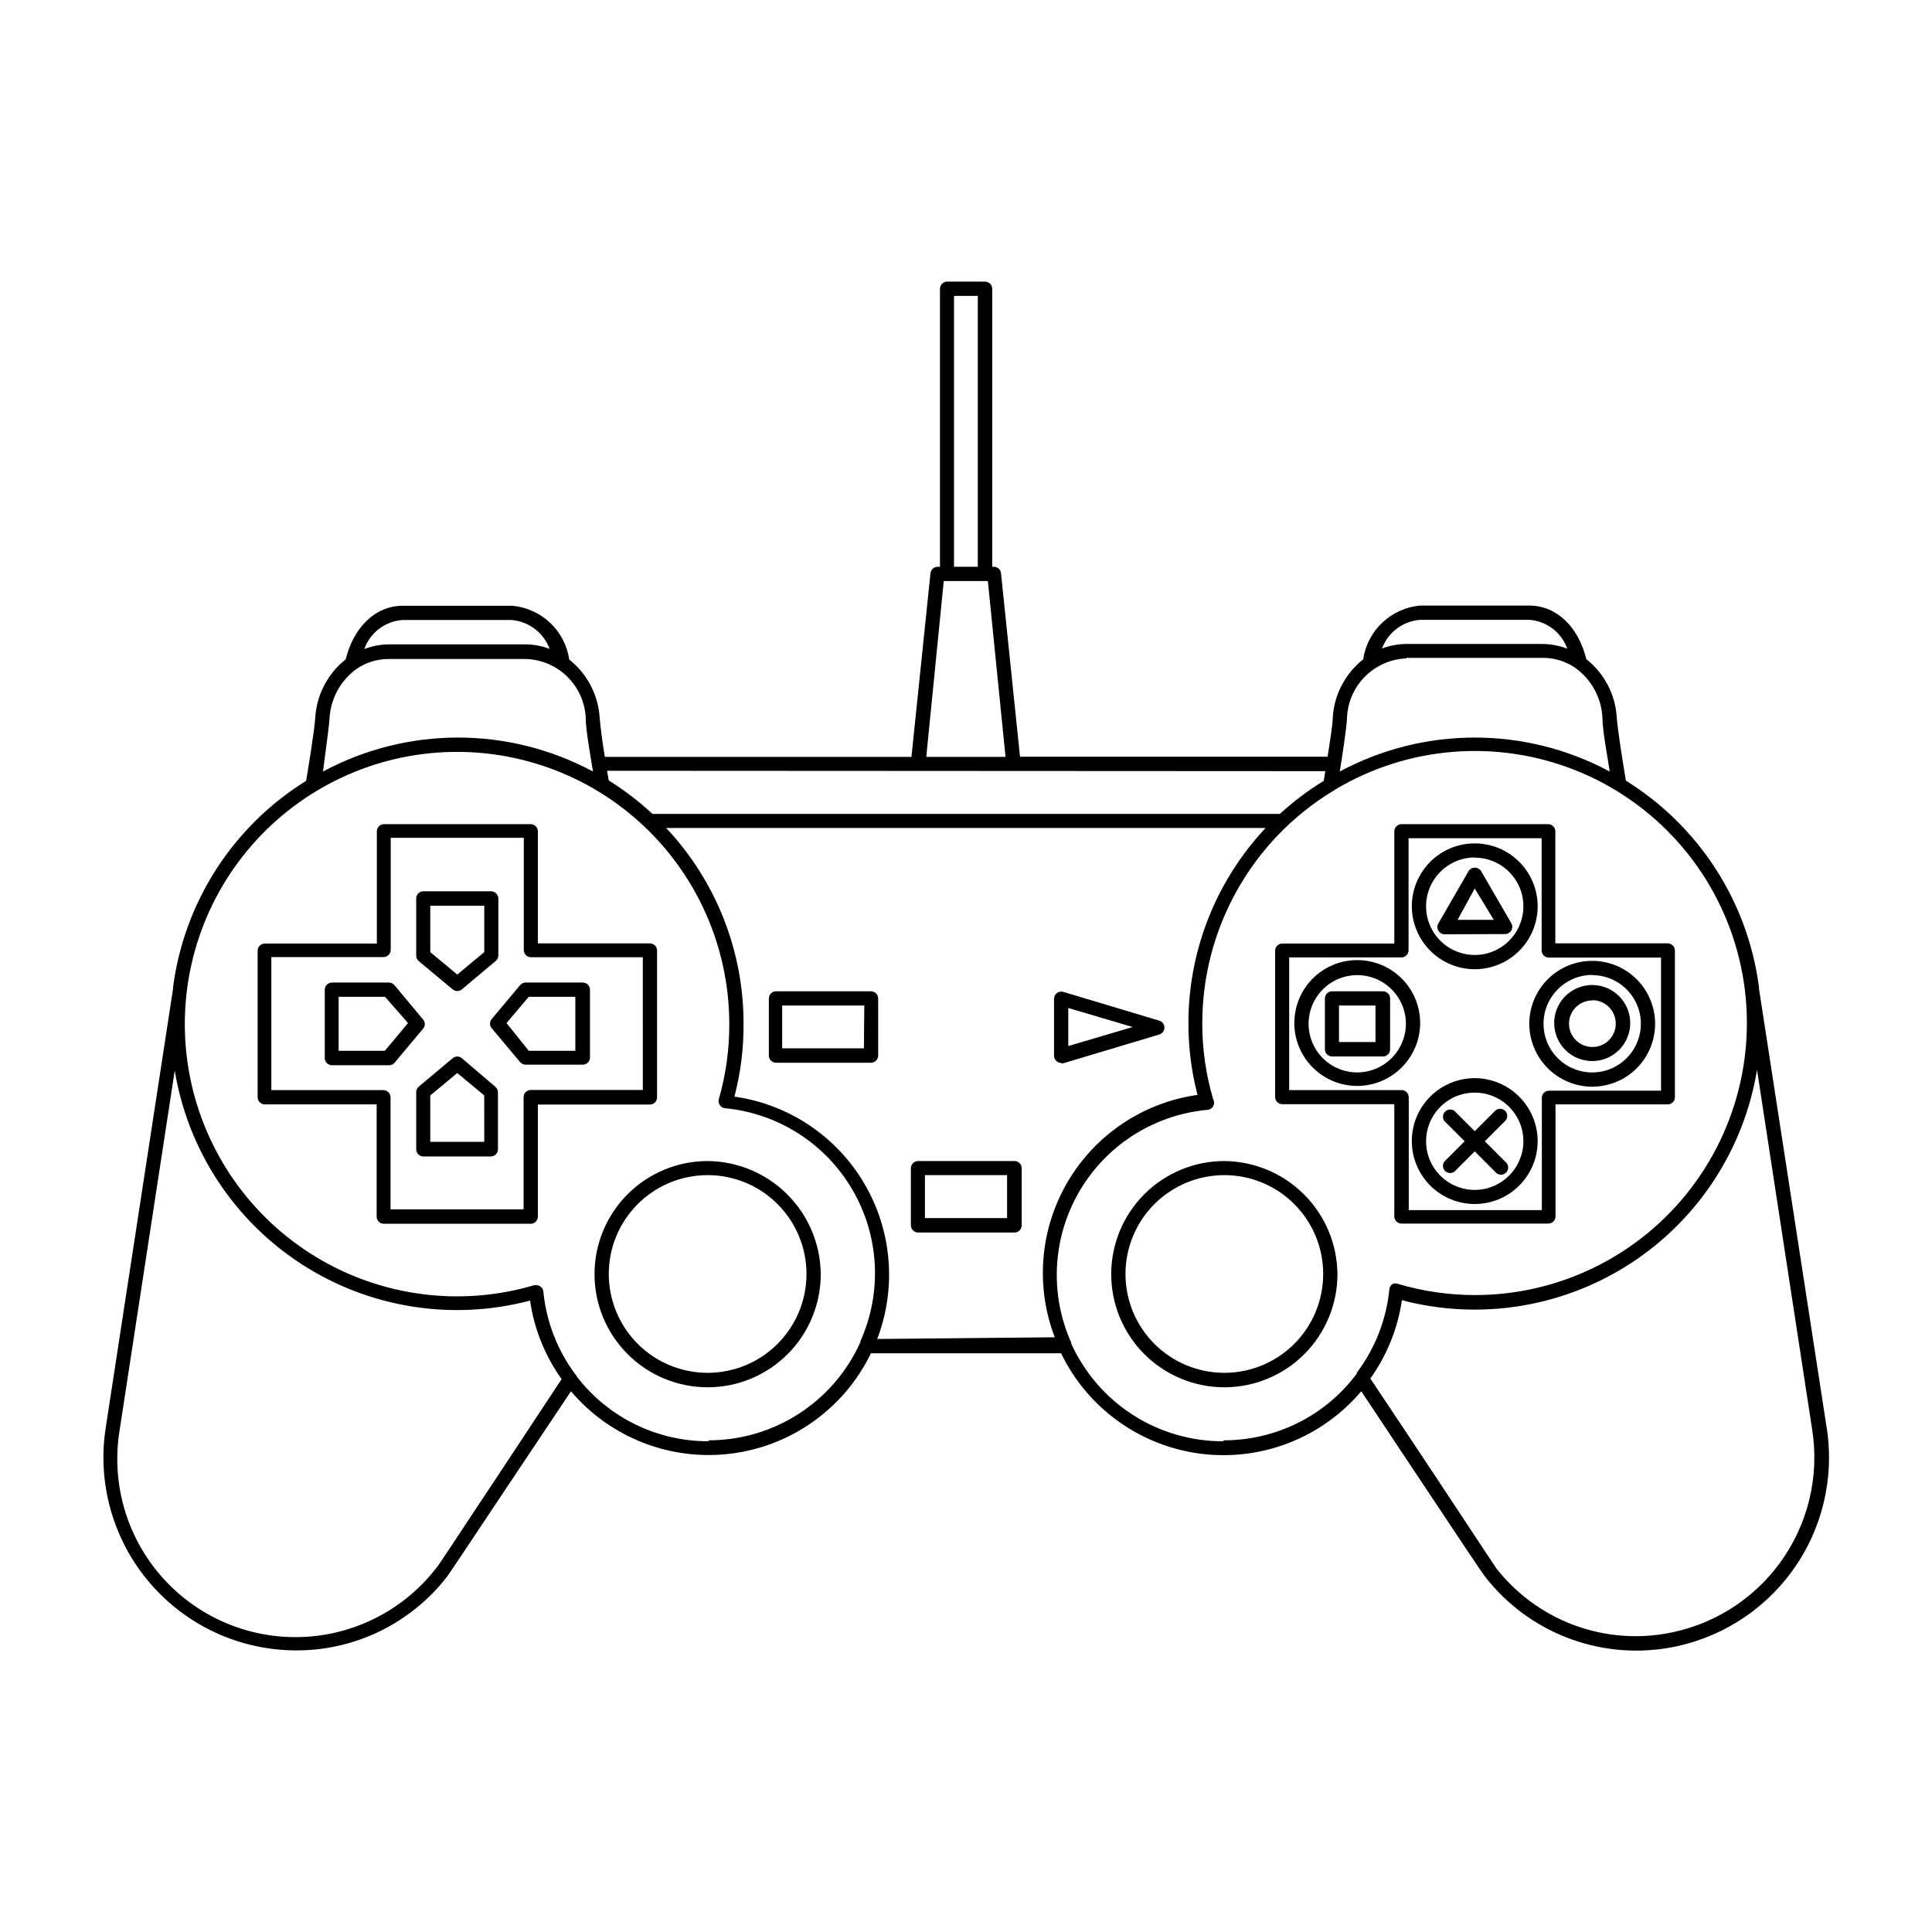 <?xml version="1.0" encoding="UTF-8"?>
<!-- Uploaded to: ICON Repo, www.iconrepo.com, Generator: ICON Repo Mixer Tools -->
<svg fill="#000000" width="800px" height="800px" version="1.1" viewBox="144 144 512 512" xmlns="http://www.w3.org/2000/svg">
 <g>
  <path d="m565.95 431.99c4.41-0.004 8.641-1.75 11.77-4.863 3.125-3.113 4.887-7.336 4.906-11.75 0.016-4.41-1.715-8.648-4.812-11.785-3.102-3.137-7.32-4.918-11.73-4.953-4.41-0.039-8.656 1.676-11.805 4.766-3.152 3.086-4.949 7.297-5.004 11.707-0.039 4.453 1.695 8.738 4.828 11.906 3.129 3.168 7.394 4.957 11.848 4.973zm0-29.574c5.234 0 9.949 3.164 11.934 8.008s0.844 10.406-2.887 14.078c-3.731 3.676-9.312 4.727-14.125 2.668-4.812-2.062-7.902-6.824-7.82-12.059 0.109-7.055 5.844-12.719 12.898-12.746z"/>
  <path d="m520.36 415.11c0-4.422-1.758-8.664-4.887-11.793-3.125-3.125-7.367-4.883-11.789-4.883-4.426 0-8.664 1.758-11.793 4.883-3.129 3.129-4.883 7.371-4.883 11.793s1.754 8.664 4.883 11.793c3.129 3.125 7.367 4.883 11.793 4.883 4.418-0.012 8.652-1.773 11.777-4.898s4.883-7.359 4.898-11.777zm-16.676 13.098c-5.199 0-9.891-3.121-11.895-7.914-2.008-4.797-0.941-10.328 2.703-14.031 3.648-3.703 9.164-4.856 13.988-2.926 4.824 1.934 8.02 6.574 8.098 11.773 0.043 3.449-1.297 6.777-3.719 9.234-2.422 2.461-5.727 3.852-9.176 3.863z"/>
  <path d="m510.43 406.7h-13.453c-1.035 0.027-1.863 0.875-1.863 1.914v13.453c0 1.055 0.859 1.914 1.914 1.914h13.453c1.039 0 1.887-0.828 1.914-1.863v-13.555c-0.012-0.508-0.227-0.988-0.598-1.34-0.367-0.348-0.859-0.535-1.367-0.523zm-1.914 13.453h-9.672v-9.676h9.672z"/>
  <path d="m565.95 425.19c4.074 0 7.75-2.453 9.309-6.219 1.559-3.766 0.699-8.098-2.184-10.98-2.883-2.883-7.215-3.746-10.98-2.184-3.766 1.559-6.219 5.234-6.219 9.309 0 2.672 1.059 5.234 2.949 7.125s4.453 2.949 7.125 2.949zm0-16.121c2.523-0.02 4.809 1.496 5.773 3.828 0.965 2.332 0.422 5.016-1.379 6.789-1.801 1.77-4.492 2.269-6.809 1.266-2.316-1.004-3.793-3.312-3.731-5.836 0.105-3.324 2.82-5.969 6.144-5.996z"/>
  <path d="m534.82 400.86c4.426 0 8.664-1.758 11.793-4.887 3.129-3.125 4.883-7.367 4.883-11.789 0-4.422-1.754-8.664-4.883-11.793-3.129-3.129-7.367-4.883-11.793-4.883-4.422 0-8.664 1.754-11.789 4.883-3.129 3.129-4.887 7.371-4.887 11.793 0.016 4.418 1.777 8.652 4.898 11.777 3.125 3.125 7.359 4.883 11.777 4.898zm0-29.574c5.219 0 9.922 3.141 11.918 7.961 1.996 4.82 0.891 10.367-2.797 14.055-3.688 3.691-9.234 4.793-14.055 2.797-4.82-1.996-7.961-6.699-7.961-11.914 0-7.133 5.766-12.922 12.895-12.949z"/>
  <path d="m542.88 391.54c0.668-0.008 1.285-0.367 1.625-0.941 0.34-0.578 0.355-1.289 0.039-1.879l-8.062-13.906c-0.363-0.551-0.98-0.879-1.637-0.879-0.66 0-1.273 0.328-1.637 0.879l-8.062 13.957v-0.004c-0.316 0.59-0.305 1.305 0.035 1.879 0.34 0.578 0.957 0.938 1.629 0.945zm-8.062-12.09 5.039 8.312h-9.574z"/>
  <path d="m534.82 429.72c-4.422 0-8.664 1.758-11.789 4.887-3.129 3.125-4.887 7.367-4.887 11.789 0 4.422 1.758 8.664 4.887 11.793 3.125 3.129 7.367 4.883 11.789 4.883 4.426 0 8.664-1.754 11.793-4.883s4.883-7.371 4.883-11.793c-0.012-4.418-1.773-8.652-4.898-11.777s-7.356-4.883-11.777-4.898zm0 29.625c-5.215 0-9.918-3.144-11.914-7.961-1.996-4.82-0.895-10.367 2.797-14.059 3.688-3.688 9.234-4.789 14.055-2.793 4.82 1.996 7.961 6.699 7.961 11.914-0.027 7.113-5.785 12.871-12.898 12.898z"/>
  <path d="m542.88 438.39c-0.742-0.727-1.926-0.727-2.672 0l-5.391 5.391-5.391-5.391c-0.762-0.543-1.801-0.457-2.465 0.203-0.66 0.66-0.746 1.703-0.203 2.465l5.391 5.391-5.391 5.391c-0.543 0.762-0.457 1.805 0.203 2.465 0.664 0.66 1.703 0.75 2.465 0.207l5.391-5.391 5.391 5.391c0.328 0.457 0.84 0.75 1.402 0.797s1.113-0.156 1.512-0.555c0.398-0.398 0.602-0.953 0.555-1.512-0.047-0.562-0.34-1.074-0.797-1.402l-5.391-5.391 5.391-5.391c0.723-0.742 0.723-1.926 0-2.668z"/>
  <path d="m266.39 424.43c-0.695-0.594-1.719-0.594-2.418 0l-9.02 7.559h0.004c-0.422 0.367-0.66 0.898-0.656 1.461v15.113c0 1.059 0.855 1.914 1.914 1.914h17.836c1.039 0 1.887-0.828 1.914-1.863v-15.117c0.004-0.559-0.234-1.09-0.656-1.461zm5.945 22.168h-14.309v-12.293l7.152-5.945 7.152 5.945z"/>
  <path d="m281.86 405.04-7.559 9.02c-0.594 0.695-0.594 1.723 0 2.418l7.559 9.02c0.367 0.422 0.902 0.66 1.461 0.652h15.113c1.039 0.004 1.887-0.824 1.914-1.863v-18.035c-0.023-1.02-0.844-1.84-1.863-1.863h-15.113c-0.578-0.023-1.133 0.219-1.512 0.652zm14.609 3.125v14.309h-12.344l-5.894-7.356 5.894-6.953z"/>
  <path d="m263.97 406.2c0.707 0.574 1.715 0.574 2.418 0l9.02-7.559c0.422-0.367 0.66-0.898 0.656-1.461v-15.113c-0.027-1.02-0.848-1.836-1.863-1.863h-18.039c-1.035 0.027-1.863 0.875-1.863 1.914v15.113c-0.004 0.559 0.234 1.094 0.656 1.461zm-5.945-22.168h14.309v12.293l-7.152 5.945-7.152-5.945z"/>
  <path d="m256.06 414.11-7.555-9.07c-0.367-0.418-0.902-0.66-1.461-0.652h-15.117c-1.035 0.027-1.863 0.875-1.863 1.914v18.086c0 1.059 0.859 1.914 1.914 1.914h15.117c0.559 0.008 1.09-0.234 1.461-0.656l7.559-9.02-0.004 0.004c0.641-0.727 0.617-1.82-0.051-2.519zm-10.078 8.363h-12.238v-14.309h12.293l6.094 6.953z"/>
  <path d="m318.13 434.76v-38.895c-0.027-1.02-0.844-1.836-1.863-1.863h-29.727v-29.727c-0.023-1.016-0.844-1.836-1.863-1.863h-38.945c-1.035 0.027-1.863 0.875-1.863 1.914v29.727h-29.727 0.004c-1.039 0.027-1.867 0.875-1.867 1.914v38.793c0 1.059 0.859 1.914 1.918 1.914h29.621v29.727c0 1.055 0.859 1.914 1.914 1.914h38.895c1.039 0 1.887-0.828 1.914-1.867v-29.727h29.727v0.004c0.508-0.012 0.988-0.227 1.34-0.598 0.348-0.367 0.539-0.859 0.523-1.367zm-3.777-1.914h-29.727c-1.035 0.027-1.863 0.875-1.863 1.914v29.727h-35.266v-29.727c-0.027-1.02-0.848-1.84-1.863-1.863h-29.727v-35.266h29.727v-0.004c1.035 0.004 1.887-0.824 1.914-1.863v-29.727h35.266v29.727c0 1.059 0.855 1.914 1.914 1.914h29.625z"/>
  <path d="m331.53 451.69c-7.949 0-15.574 3.16-21.195 8.781-5.625 5.621-8.781 13.246-8.781 21.199 0 7.949 3.156 15.574 8.781 21.195 5.621 5.621 13.246 8.781 21.195 8.781s15.574-3.16 21.195-8.781c5.621-5.621 8.781-13.246 8.781-21.195-0.066-7.934-3.246-15.52-8.852-21.125-5.609-5.609-13.195-8.789-21.125-8.855zm0 56.125c-6.949 0-13.613-2.758-18.523-7.672-4.914-4.914-7.676-11.578-7.676-18.523 0-6.949 2.762-13.613 7.676-18.527 4.91-4.914 11.574-7.672 18.523-7.672s13.609 2.758 18.523 7.672c4.914 4.914 7.676 11.578 7.676 18.527 0 6.945-2.762 13.609-7.676 18.523-4.914 4.914-11.574 7.672-18.523 7.672z"/>
  <path d="m468.46 451.69c-7.949 0-15.574 3.16-21.195 8.781-5.621 5.621-8.781 13.246-8.781 21.199 0 7.949 3.16 15.574 8.781 21.195 5.621 5.621 13.246 8.781 21.195 8.781 7.953 0 15.578-3.16 21.199-8.781 5.621-5.621 8.777-13.246 8.777-21.195-0.062-7.934-3.242-15.52-8.852-21.125-5.606-5.609-13.195-8.789-21.125-8.855zm0 56.125c-6.945 0-13.609-2.758-18.523-7.672-4.914-4.914-7.672-11.578-7.672-18.523 0-6.949 2.758-13.613 7.672-18.527 4.914-4.914 11.578-7.672 18.523-7.672 6.949 0 13.613 2.758 18.527 7.672 4.91 4.914 7.672 11.578 7.672 18.527 0 6.945-2.762 13.609-7.672 18.523-4.914 4.914-11.578 7.672-18.527 7.672z"/>
  <path d="m483.78 436.62h29.727v29.727c0 1.055 0.855 1.914 1.914 1.914h38.895c1.035 0 1.887-0.828 1.914-1.863v-29.727h29.727-0.004c1.039 0 1.887-0.828 1.914-1.863v-38.945c-0.023-1.02-0.844-1.836-1.863-1.863h-29.824v-29.727c-0.027-1.016-0.848-1.836-1.863-1.863h-38.945c-1.039 0.027-1.863 0.875-1.863 1.914v29.727h-29.727c-1.035 0.027-1.863 0.875-1.863 1.914v38.793c0.027 1.02 0.848 1.836 1.863 1.863zm1.863-38.895h29.727c1.039 0 1.887-0.824 1.914-1.863v-29.727h35.266v29.727c0 1.059 0.859 1.914 1.914 1.914h29.727v35.266h-29.727c-1.035 0.027-1.863 0.879-1.863 1.918v29.727h-35.266v-29.93c-0.027-1.02-0.848-1.84-1.863-1.863h-29.828z"/>
  <path d="m425.19 425.79h0.555l25.543-7.656c0.777-0.266 1.301-0.992 1.301-1.816 0-0.82-0.523-1.551-1.301-1.812l-25.543-7.656c-0.57-0.156-1.18-0.039-1.652 0.312-0.473 0.355-0.754 0.91-0.766 1.5v15.113c0 1.059 0.859 1.914 1.914 1.914zm1.914-14.66 17.078 5.039-17.078 5.039z"/>
  <path d="m374.81 406.7h-25.191c-1.039 0.027-1.863 0.875-1.863 1.914v15.113c0 1.059 0.855 1.914 1.914 1.914h25.141c1.039 0.004 1.887-0.824 1.914-1.863v-15.113c0.012-0.516-0.184-1.016-0.543-1.387-0.359-0.371-0.855-0.578-1.371-0.578zm-1.863 15.113h-21.664v-11.336h21.766z"/>
  <path d="m610.14 405.95c0.016-0.137 0.016-0.27 0-0.406-2.957-22.59-15.906-42.656-35.266-54.66-0.453-2.769-2.168-13.047-2.418-16.777-0.367-6.055-3.301-11.664-8.062-15.418-2.117-8.664-7.961-14.207-15.113-14.207h-28.918c-3.754 0.332-7.289 1.922-10.031 4.508s-4.531 6.019-5.082 9.75c-4.754 3.762-7.684 9.367-8.062 15.418 0 2.168-0.805 6.5-1.359 10.379l-81.516-0.004-5.039-48.668c-0.113-0.883-0.824-1.574-1.715-1.66h-0.605v-73.707c-0.027-1.039-0.875-1.867-1.914-1.863h-10.074c-1.039 0.027-1.863 0.875-1.863 1.914v73.656h-0.656c-0.965 0.02-1.762 0.754-1.863 1.711l-5.039 48.668h-81.266c-0.605-3.828-1.211-8.211-1.359-10.379-0.379-6.047-3.309-11.652-8.062-15.414-0.551-3.731-2.34-7.164-5.082-9.75-2.742-2.586-6.277-4.176-10.031-4.508h-29.02c-7.152 0-13 5.594-15.113 14.207-4.758 3.758-7.688 9.363-8.062 15.418-0.25 3.727-1.965 14.008-2.418 16.777v-0.004c-19.359 12.008-32.309 32.074-35.266 54.664-0.016 0.137-0.016 0.27 0 0.402l-17.836 116.28c-2.324 14.766 1.926 29.809 11.633 41.172 9.707 11.367 23.902 17.914 38.852 17.926 15.539 0.035 30.227-7.106 39.801-19.348 0.855-1.109 3.68-5.391 16.172-24.133l16.828-25.191c10.453 12.336 26.438 18.551 42.48 16.516 16.043-2.031 29.969-12.035 37.02-26.59h50.379c7.043 14.574 20.984 24.594 37.043 26.629 16.059 2.035 32.055-4.195 42.512-16.555l9.371 14.105c18.793 28.266 22.621 34.008 23.629 35.266l-0.004 0.004c5.606 7.117 13.016 12.605 21.457 15.895 8.445 3.285 17.613 4.254 26.559 2.797 13.348-2.168 25.293-9.531 33.223-20.484 7.934-10.953 11.203-24.602 9.098-37.957zm-89.777-97.691h28.918c4.578 0.332 8.531 3.336 10.074 7.66-2.086-0.812-4.305-1.242-6.547-1.262h-36.074c-2.223 0.012-4.422 0.418-6.5 1.211 1.602-4.297 5.559-7.266 10.129-7.609zm-3.629 10.078h36.125c3.055-0.012 6.039 0.898 8.562 2.617 4.398 3.141 7.082 8.152 7.258 13.555 0 2.973 1.258 9.672 1.914 13.957v-0.004c-22.34-12-49.207-12-71.543 0 0.707-4.332 1.715-10.984 1.914-13.957v0.004c0.09-4.18 1.77-8.168 4.703-11.145 2.93-2.981 6.891-4.723 11.066-4.879zm-119.91-95.926h6.297v71.793h-6.297zm-2.719 75.57h11.688l4.684 46.602h-21.008zm101.11 50.383-0.402 2.57v-0.004c-4.152 2.547-8.047 5.481-11.641 8.77h-166.26 0.004c-3.57-3.32-7.453-6.289-11.59-8.867l-0.453-2.57zm-244.5-40.055h28.871c4.559 0.383 8.488 3.367 10.074 7.66-2.074-0.793-4.277-1.203-6.5-1.211h-36.07c-2.242 0.02-4.461 0.445-6.551 1.258 1.543-4.375 5.547-7.406 10.176-7.707zm-19.395 26.199c0.25-5.246 2.863-10.102 7.102-13.199 2.535-1.746 5.539-2.68 8.617-2.672h36.125-0.004c4.207 0.074 8.219 1.766 11.211 4.723 2.992 2.953 4.734 6.945 4.863 11.148 0 3.023 1.258 9.773 1.914 13.957v-0.004c-22.34-12-49.207-12-71.543 0 0.504-4.332 1.512-11.031 1.715-13.953zm43.984 201.52c-7.91 11.84-15.113 23.023-15.973 23.879-8.707 11.023-21.875 17.598-35.918 17.934-14.043 0.336-27.508-5.602-36.734-16.199-9.223-10.594-13.246-24.746-10.98-38.613l14.609-95.32c3.481 21.07 15.68 39.695 33.605 51.297 17.922 11.605 39.91 15.113 60.559 9.664 1.086 7.504 3.953 14.641 8.363 20.809zm56.477-10.078h-0.004c-13.645 0.039-26.527-6.273-34.863-17.078-0.09-0.227-0.227-0.434-0.402-0.605-4.789-6.406-7.734-14.004-8.516-21.965-0.078-0.969-0.891-1.715-1.863-1.711h-0.555c-19.484 5.758-40.492 3.035-57.867-7.5-17.371-10.535-29.496-27.91-33.391-47.852-3.898-19.941 0.793-40.602 12.922-56.902 12.129-16.301 30.57-26.73 50.789-28.73 20.219-1.996 40.344 4.625 55.43 18.234 15.082 13.613 23.727 32.957 23.809 53.273 0.055 6.816-0.879 13.605-2.769 20.152-0.152 0.539-0.059 1.113 0.25 1.578s0.809 0.773 1.363 0.84c14.094 1.34 26.684 9.395 33.805 21.637 7.125 12.238 7.91 27.16 2.113 40.078v0.254c-3.481 7.762-9.133 14.352-16.273 18.973-7.144 4.625-15.473 7.078-23.98 7.074zm44.688-27.105-0.004 0.004c5.191-13.555 3.926-28.73-3.441-41.234-7.363-12.504-20.023-20.973-34.395-23.004 1.664-6.363 2.477-12.918 2.422-19.496-0.02-19.211-7.352-37.695-20.508-51.691h158.85c-13.137 14.004-20.449 32.488-20.453 51.691-0.016 6.426 0.797 12.824 2.418 19.043-14.371 2.031-27.031 10.5-34.395 23.004s-8.633 27.68-3.441 41.23zm91.742 27.105c-8.496 0.035-16.816-2.387-23.969-6.973-7.148-4.586-12.824-11.137-16.336-18.871v-0.25c-5.797-12.922-5.008-27.844 2.113-40.082 7.125-12.242 19.711-20.297 33.809-21.637 0.684 0 1.316-0.363 1.66-0.953 0.344-0.594 0.344-1.324 0-1.918-1.926-6.543-2.891-13.332-2.871-20.152 0.027-25.082 13.102-48.348 34.512-61.414 0.27-0.094 0.512-0.25 0.707-0.453 19.324-11.562 42.941-13.43 63.844-5.051 20.902 8.383 36.688 26.047 42.672 47.758s1.48 44.969-12.176 62.875c-13.652 17.91-34.891 28.406-57.414 28.379-6.82-0.02-13.605-1.004-20.152-2.922-0.508-0.238-1.098-0.238-1.609 0-0.457 0.312-0.754 0.809-0.809 1.359-0.781 8.027-3.762 15.68-8.613 22.117v0.254c-8.32 11.168-21.441 17.727-35.367 17.684zm116.83 51.039c-8.273 1.352-16.762 0.465-24.578-2.574-7.812-3.039-14.672-8.117-19.855-14.707-0.805-1.109-13.301-20.152-23.375-35.266l-10.078-15.113v-0.004c4.398-6.152 7.266-13.27 8.363-20.758 20.652 5.434 42.641 1.906 60.555-9.719 17.918-11.625 30.102-30.266 33.555-51.34l14.609 95.32c1.965 12.375-1.062 25.023-8.406 35.176-7.348 10.152-18.418 16.977-30.789 18.984z"/>
  <path d="m412.75 451.69h-25.492c-1.039 0.027-1.867 0.879-1.867 1.918v15.113c0 1.059 0.859 1.914 1.914 1.914h25.543c1.059 0 1.918-0.855 1.918-1.914v-15.113c0-0.527-0.215-1.031-0.598-1.391-0.383-0.363-0.895-0.555-1.418-0.527zm-1.863 15.113-21.766 0.004v-11.387h21.766z"/>
 </g>
</svg>